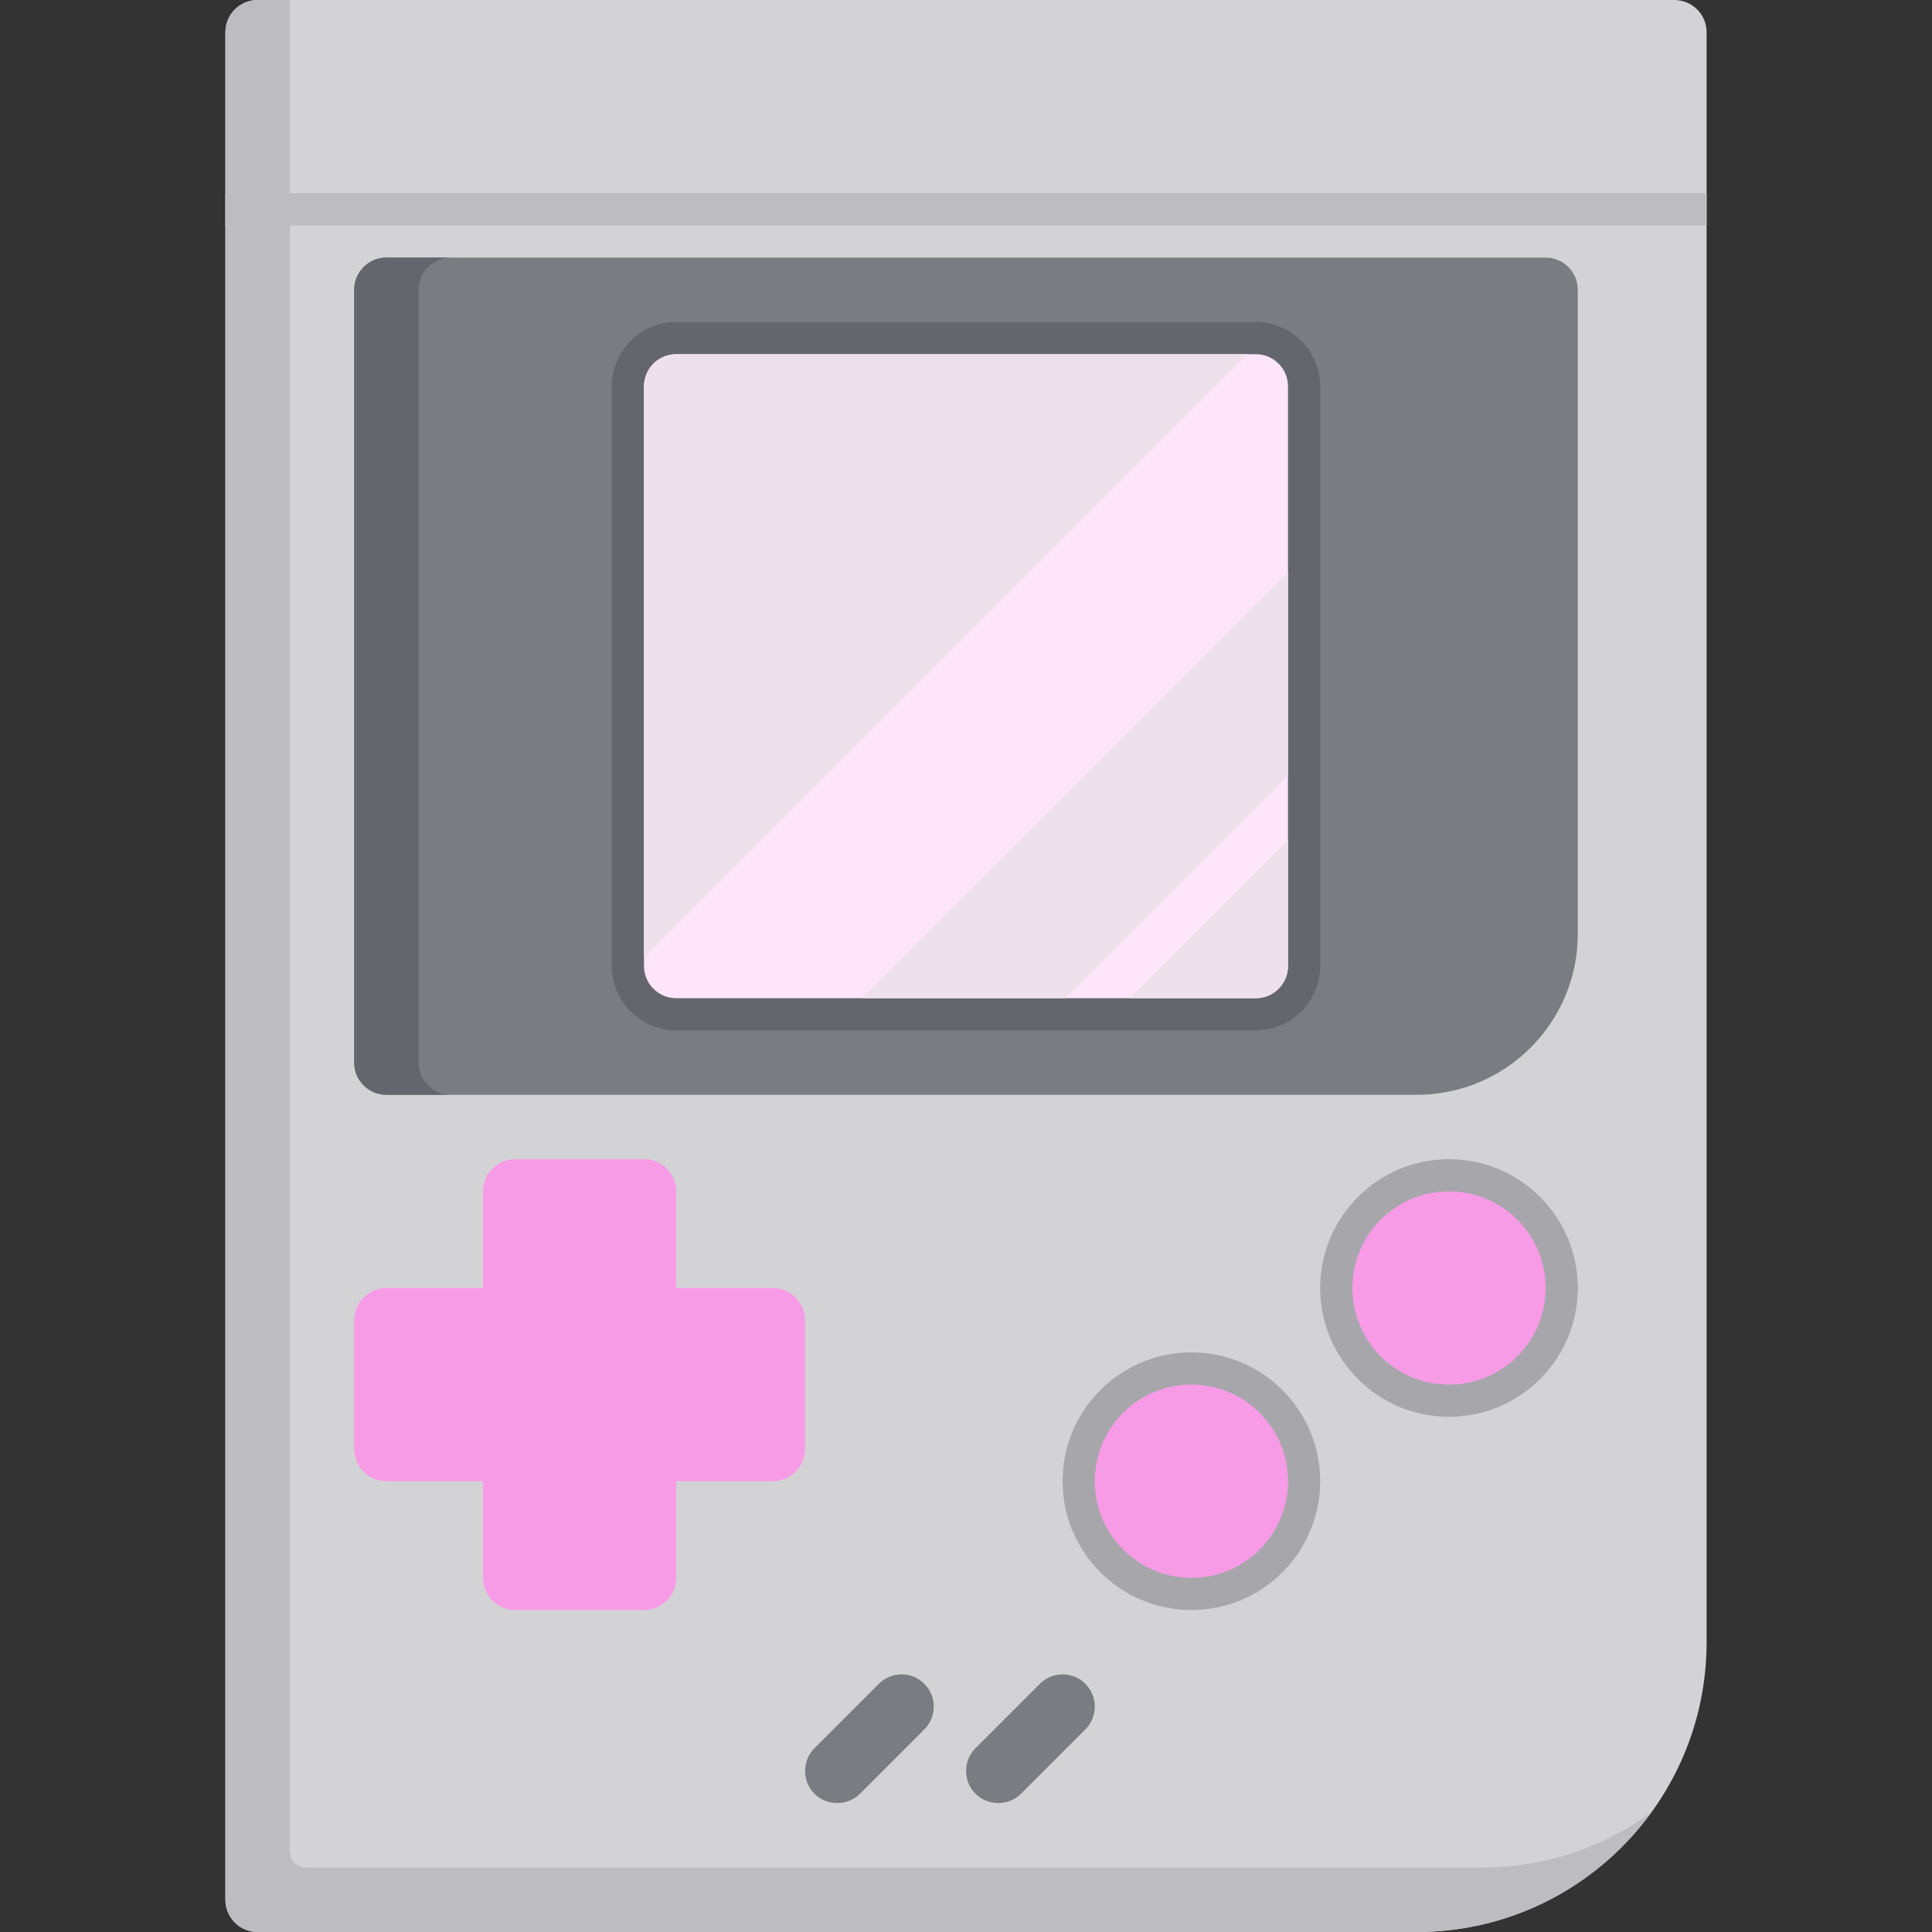 <!DOCTYPE svg PUBLIC "-//W3C//DTD SVG 1.1//EN" "http://www.w3.org/Graphics/SVG/1.1/DTD/svg11.dtd">
<!-- Uploaded to: SVG Repo, www.svgrepo.com, Transformed by: SVG Repo Mixer Tools -->
<svg version="1.1" id="Layer_1" xmlns="http://www.w3.org/2000/svg" xmlns:xlink="http://www.w3.org/1999/xlink" viewBox="0 0 512 512" xml:space="preserve" width="800px" height="800px" fill="#000000">
<rect x="0" y="0" width="512" height="512" fill="#333333" stroke="none"/>
<g id="SVGRepo_bgCarrier" stroke-width="0"/>
<g id="SVGRepo_tracerCarrier" stroke-linecap="round" stroke-linejoin="round"/>
<g id="SVGRepo_iconCarrier"> <path style="fill:#D3D3D5;" d="M375.467,512h-307.2c-4.713,0-8.533-3.821-8.533-8.533V8.533C59.733,3.821,63.554,0,68.267,0h375.467 c4.713,0,8.533,3.821,8.533,8.533V435.2C452.267,477.615,417.882,512,375.467,512z"/> <g> <path style="fill:#BDBDC0;" d="M392.533,494.933H81.067c-2.356,0-4.267-1.91-4.267-4.267V0h-8.533 c-4.713,0-8.533,3.821-8.533,8.533v494.933c0,4.713,3.821,8.533,8.533,8.533h307.2c25.564,0,48.195-12.501,62.156-31.711 C424.958,489.491,409.386,494.933,392.533,494.933z"/> <rect x="59.733" y="51.2" style="fill:#BDBDC0;" width="392.533" height="8.533"/> </g> <path style="fill:#7A7C82;" d="M375.467,290.133H102.4c-4.713,0-8.533-3.821-8.533-8.533V76.8c0-4.713,3.821-8.533,8.533-8.533 h307.2c4.713,0,8.533,3.821,8.533,8.533v170.667C418.133,271.03,399.03,290.133,375.467,290.133z"/> <g> <path style="fill:#64666D;" d="M110.933,281.6V76.8c0-4.713,3.821-8.533,8.533-8.533H102.4c-4.713,0-8.533,3.821-8.533,8.533v204.8 c0,4.713,3.821,8.533,8.533,8.533h17.067C114.754,290.133,110.933,286.313,110.933,281.6z"/> <path style="fill:#64666D;" d="M179.2,273.067c-9.41,0-17.067-7.657-17.067-17.067V102.4c0-9.41,7.657-17.067,17.067-17.067h153.6 c9.41,0,17.067,7.657,17.067,17.067V256c0,9.41-7.657,17.067-17.067,17.067H179.2z"/> </g> <path style="fill:#ffe5fa;" d="M332.8,264.533H179.2c-4.713,0-8.533-3.821-8.533-8.533V102.4c0-4.713,3.821-8.533,8.533-8.533h153.6 c4.713,0,8.533,3.821,8.533,8.533V256C341.333,260.713,337.513,264.533,332.8,264.533z"/> <g> <polygon style="fill:#efe1ec;" points="282.311,264.533 341.333,205.511 341.333,151.467 228.267,264.533 "/> <path style="fill:#efe1ec;" d="M179.2,93.867c-4.713,0-8.533,3.821-8.533,8.533v151.467l160-160H179.2z"/> <path style="fill:#efe1ec;" d="M332.8,264.533c4.713,0,8.533-3.821,8.533-8.533v-33.422l-41.955,41.955H332.8z"/> </g> <path style="fill:#f89be7;" d="M204.8,341.333h-25.6v-25.6c0-4.713-3.821-8.533-8.533-8.533h-34.133 c-4.713,0-8.533,3.821-8.533,8.533v25.6h-25.6c-4.713,0-8.533,3.821-8.533,8.533V384c0,4.713,3.821,8.533,8.533,8.533H128v25.6 c0,4.713,3.821,8.533,8.533,8.533h34.133c4.713,0,8.533-3.821,8.533-8.533v-25.6h25.6c4.713,0,8.533-3.821,8.533-8.533v-34.133 C213.333,345.154,209.513,341.333,204.8,341.333z"/> <circle style="fill:#A7A7AB;" cx="315.733" cy="392.533" r="34.133"/> <circle style="fill:#f89be7;" cx="315.733" cy="392.533" r="25.6"/> <circle style="fill:#A7A7AB;" cx="384" cy="341.333" r="34.133"/> <circle style="fill:#f89be7;" cx="384" cy="341.333" r="25.6"/> <g> <path style="fill:#D3D3D5;" d="M415.258,412.477l-17.067-17.067c-3.125-3.124-8.19-3.124-11.314,0 c-3.124,3.124-3.124,8.19,0,11.313l17.067,17.067c3.254,3.253,8.748,3.035,11.74-0.459 C418.363,420.201,418.17,415.389,415.258,412.477z"/> <path style="fill:#D3D3D5;" d="M381.124,412.477c-3.125-3.124-8.19-3.124-11.314,0c-3.124,3.124-3.124,8.19,0,11.313l17.067,17.067 c3.254,3.253,8.748,3.035,11.74-0.459c2.681-3.131,2.487-7.942-0.425-10.854L381.124,412.477z"/> <path style="fill:#D3D3D5;" d="M364.058,429.543c-3.125-3.124-8.19-3.124-11.314,0c-3.124,3.124-3.124,8.19,0,11.313l17.067,17.067 c3.351,3.35,9.007,3.011,11.874-0.747c2.406-3.154,2.282-7.727-0.559-10.566L364.058,429.543z"/> <path style="fill:#D3D3D5;" d="M346.991,446.61c-3.125-3.124-8.19-3.124-11.314,0c-3.124,3.124-3.124,8.19,0,11.313l17.067,17.067 c3.254,3.253,8.748,3.035,11.74-0.459c2.681-3.131,2.487-7.942-0.425-10.854L346.991,446.61z"/> </g> <g> <path style="fill:#7A7C82;" d="M287.634,446.233c-3.333-3.332-8.735-3.332-12.068,0l-17.067,17.067 c-3.081,3.081-3.311,8.145-0.524,11.493c3.167,3.805,9.092,4.074,12.592,0.575l17.067-17.067 C290.966,454.969,290.966,449.565,287.634,446.233z"/> <path style="fill:#7A7C82;" d="M232.899,446.233l-17.067,17.067c-3.082,3.081-3.311,8.145-0.524,11.493 c3.167,3.804,9.091,4.074,12.591,0.575l17.067-17.067c3.333-3.332,3.333-8.735,0-12.067 C241.635,442.9,236.231,442.9,232.899,446.233z"/> </g> </g>
</svg>